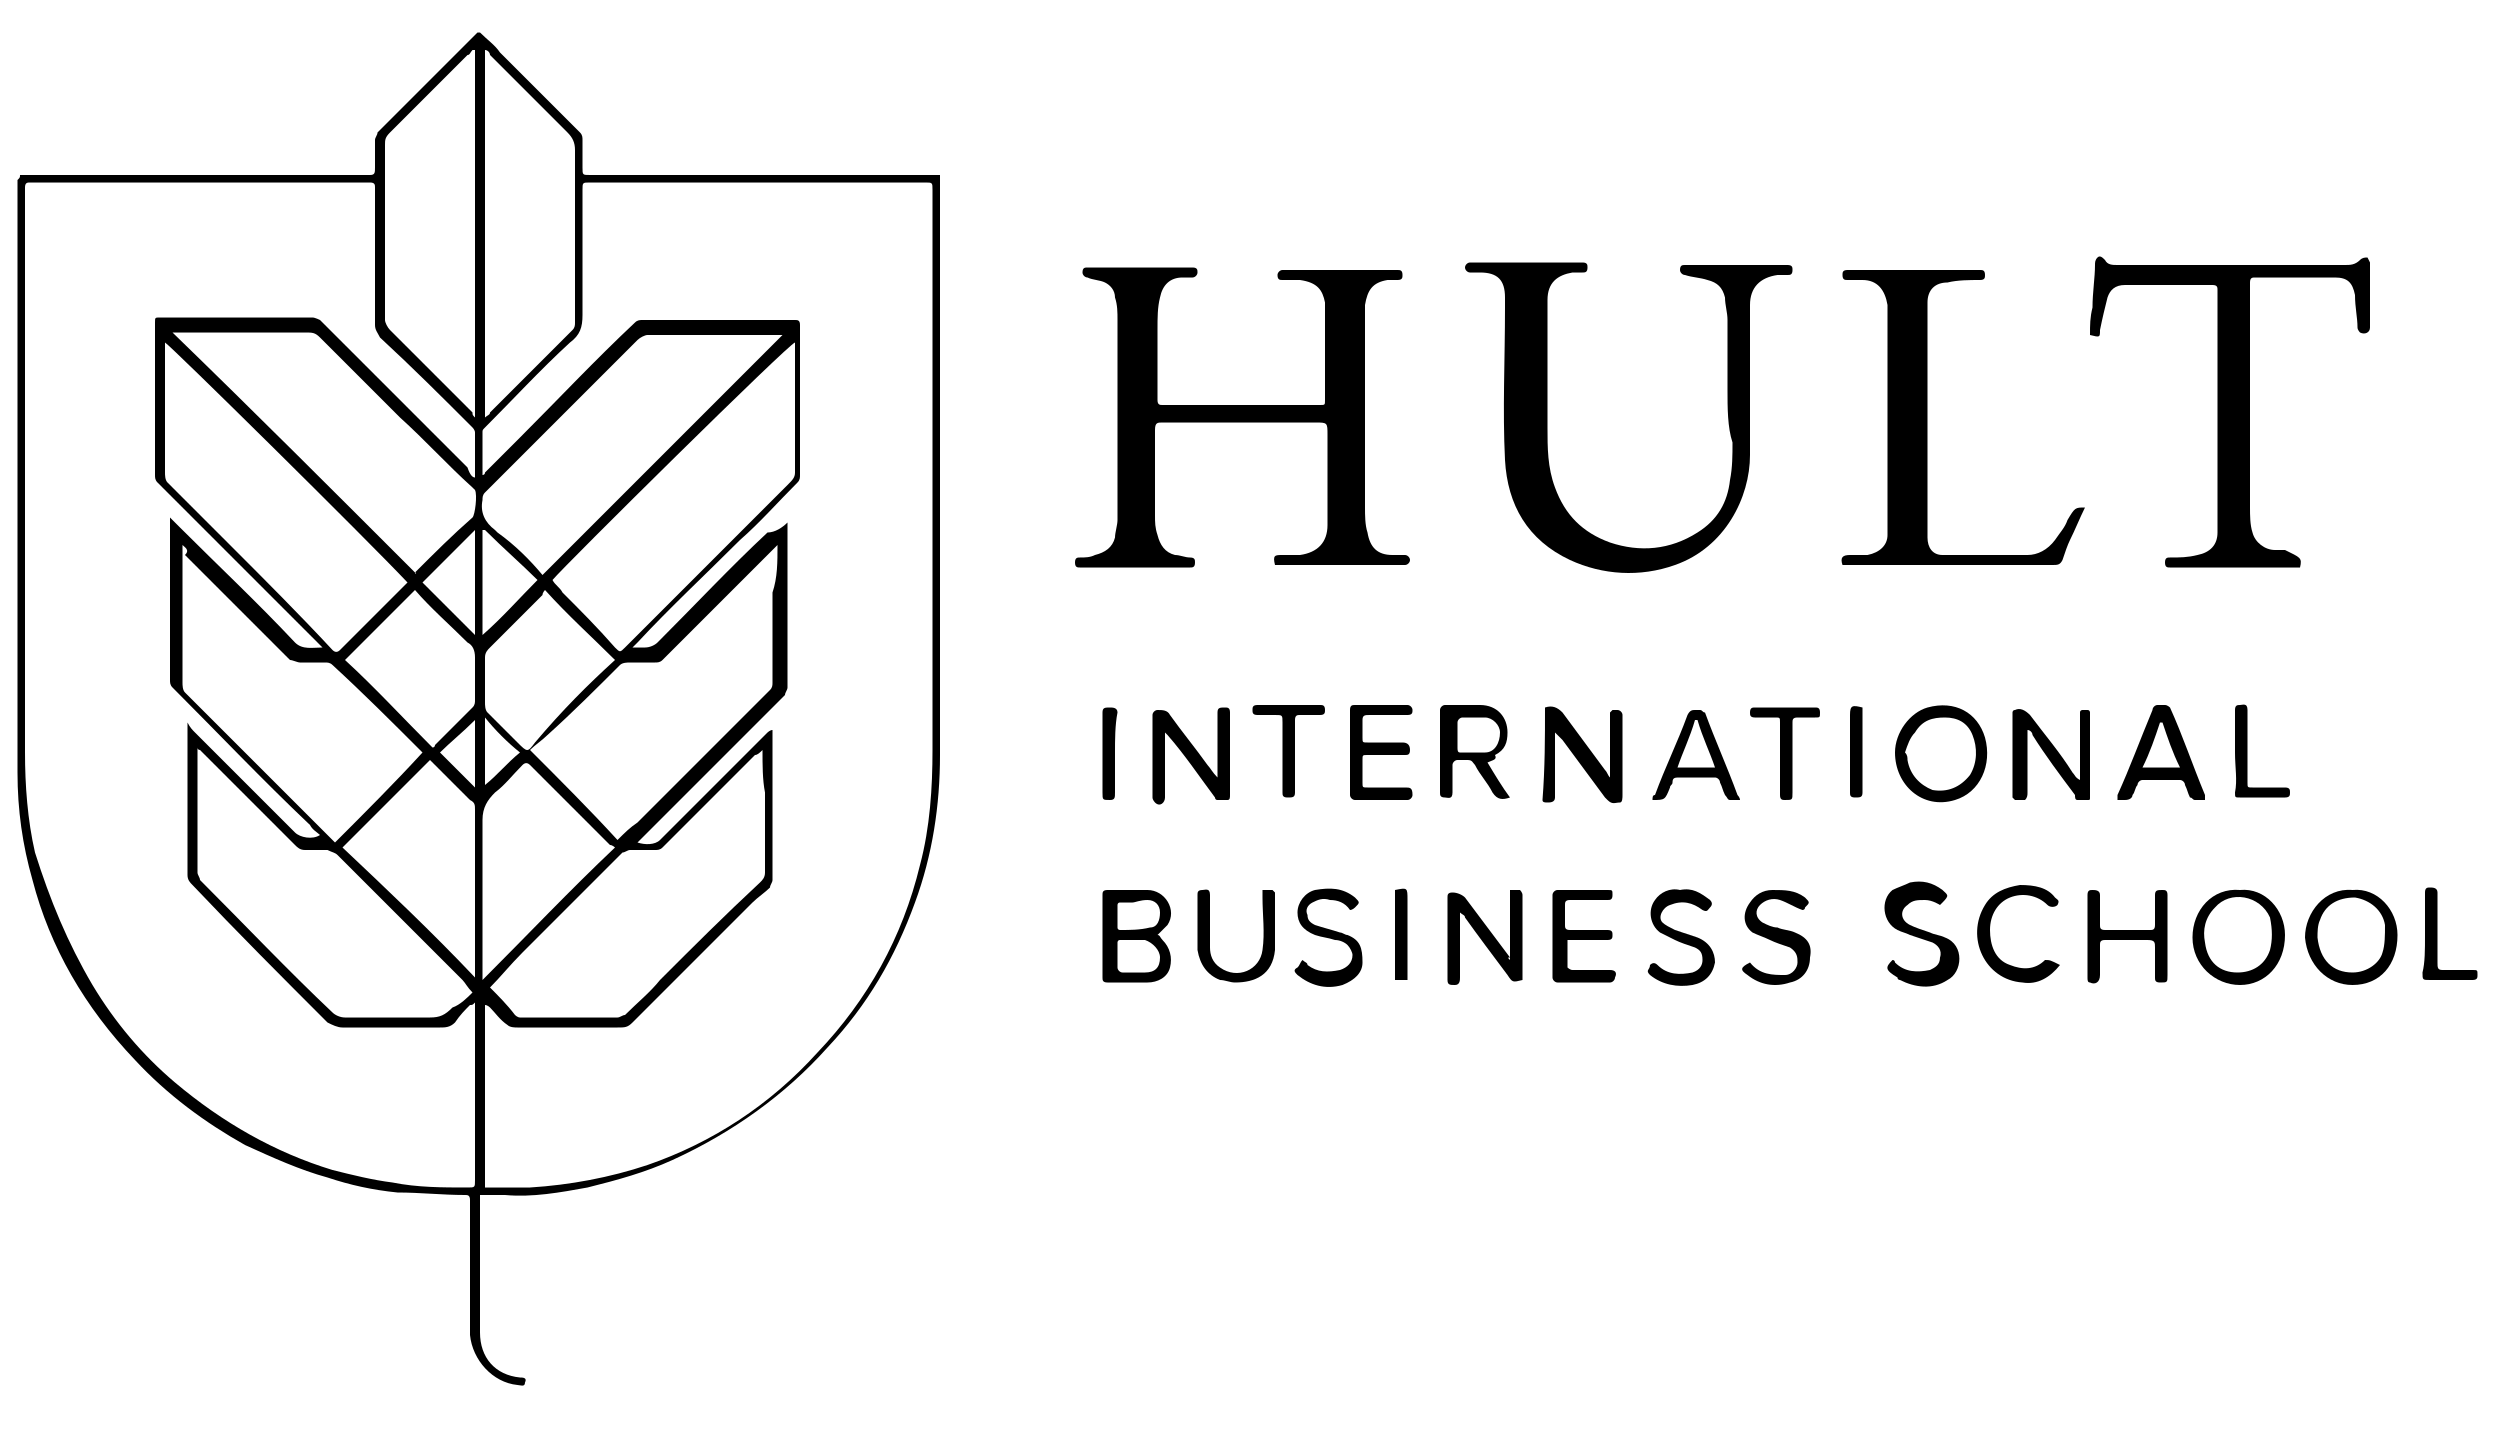 <svg xmlns="http://www.w3.org/2000/svg" xmlns:xlink="http://www.w3.org/1999/xlink" id="Layer_1" x="0px" y="0px" viewBox="0 0 100 58.1" style="enable-background:new 0 0 100 58.1;" xml:space="preserve"><g>	<path d="M0.8,7C0.9,7,1,7,1,7c4.6,0,9.2,0,13.8,0C15,7,15,6.9,15,6.7c0-0.4,0-0.8,0-1.1c0-0.1,0.1-0.2,0.1-0.3c1.3-1.3,2.7-2.7,4-4  c0,0,0,0,0.1,0c0.3,0.3,0.6,0.5,0.8,0.8c1.1,1.1,2.1,2.1,3.2,3.2c0.1,0.1,0.1,0.2,0.1,0.3c0,0.4,0,0.8,0,1.1c0,0.3,0,0.3,0.3,0.3  c4.6,0,9.1,0,13.7,0c0.1,0,0.2,0,0.3,0c0,0.1,0,0.2,0,0.2c0,7.7,0,15.4,0,23c0,2-0.3,4-1,5.9c-0.8,2.2-1.9,4.1-3.5,5.8  c-1.7,1.9-3.8,3.4-6.2,4.5c-1.1,0.5-2.2,0.8-3.4,1.1c-1.1,0.2-2.2,0.4-3.3,0.3c-0.3,0-0.6,0-1,0c0,0.2,0,0.4,0,0.5c0,1.7,0,3.3,0,5  c0,1,0.6,1.7,1.6,1.8c0.1,0,0.3,0,0.2,0.2c0,0.2-0.2,0.1-0.3,0.1c-1-0.1-1.8-1-1.9-2c0-1,0-2.1,0-3.1c0-0.8,0-1.5,0-2.3  c0-0.2-0.1-0.2-0.2-0.2c-0.9,0-1.8-0.1-2.7-0.1c-1-0.1-1.9-0.3-2.8-0.6c-1.1-0.3-2.2-0.8-3.3-1.3c-1.6-0.9-3.1-2-4.4-3.4  c-2-2.1-3.4-4.5-4.1-7.2c-0.4-1.4-0.6-2.8-0.6-4.3c0-3.1,0-6.3,0-9.4c0-4.3,0-8.6,0-12.9c0-0.5,0-0.9,0-1.4C0.8,7.1,0.8,7.1,0.8,7z   M31.5,20.9c0,0,0,0.1,0,0.2c0,2.1,0,4.2,0,6.4c0,0.1-0.1,0.2-0.1,0.3c-1.8,1.8-3.5,3.5-5.3,5.3c-0.2,0.2-0.4,0.4-0.6,0.6  c0.3,0.1,0.7,0.1,0.9-0.1c1.4-1.4,2.9-2.9,4.3-4.3c0,0,0.1-0.1,0.2-0.1c0,0.3,0,0.5,0,0.8c0,1.7,0,3.5,0,5.2c0,0.1-0.1,0.2-0.1,0.3  c-0.2,0.2-0.5,0.4-0.7,0.6c-1.6,1.6-3.2,3.2-4.8,4.8c-0.2,0.2-0.3,0.2-0.6,0.2c-1.3,0-2.7,0-4,0c-0.1,0-0.3,0-0.4-0.1  c-0.3-0.2-0.5-0.5-0.7-0.7c0,0-0.1-0.1-0.2-0.1c0,2.5,0,4.9,0,7.3c0.1,0,0.1,0,0.2,0c0.5,0,1,0,1.6,0c1.6-0.1,3.2-0.4,4.7-0.9  c2.6-0.9,4.9-2.4,6.8-4.5c2-2.1,3.4-4.6,4.1-7.5c0.4-1.5,0.5-3.1,0.5-4.6c0-7.5,0-14.9,0-22.4c0-0.3,0-0.3-0.3-0.3  c-2,0-3.9,0-5.9,0c-2.5,0-5,0-7.5,0c-0.3,0-0.3,0-0.3,0.3c0,1.7,0,3.3,0,5c0,0.5-0.1,0.8-0.5,1.1c-1.2,1.1-2.3,2.3-3.4,3.4  c-0.1,0.1-0.1,0.1-0.1,0.2c0,0.6,0,1.2,0,1.7c0,0,0,0,0,0c0,0,0.1,0,0.1-0.1c0.5-0.5,0.9-0.9,1.4-1.4c1.5-1.5,3-3.1,4.6-4.6  c0.1-0.1,0.2-0.1,0.3-0.1c0.4,0,0.9,0,1.3,0c1.6,0,3.2,0,4.8,0c0.1,0,0.2,0,0.2,0.2c0,2,0,4,0,6c0,0.1,0,0.2-0.1,0.3  c-0.8,0.8-1.5,1.6-2.3,2.3c-1.4,1.4-2.8,2.7-4.1,4.1c0,0-0.1,0.1-0.2,0.2c0.2,0,0.4,0,0.5,0c0.2,0,0.4-0.1,0.5-0.2  c1.5-1.5,2.9-3,4.4-4.4C31,21.3,31.3,21.1,31.5,20.9z M19,19.1C19,19.1,19,19.1,19,19.1c0-0.7,0-1.2,0-1.8c0-0.1-0.1-0.2-0.1-0.2  c-1.2-1.2-2.4-2.4-3.7-3.6C15.1,13.3,15,13.2,15,13c0-1.8,0-3.6,0-5.5c0-0.1,0-0.2-0.2-0.2c-0.4,0-0.8,0-1.2,0c-3.7,0-7.5,0-11.2,0  c-0.4,0-0.8,0-1.2,0c-0.1,0-0.2,0-0.2,0.2c0,0.3,0,0.6,0,0.8c0,7.3,0,14.6,0,21.8c0,1.3,0.1,2.7,0.4,4C2,36,2.7,37.7,3.7,39.4  c0.9,1.5,2,2.8,3.3,3.9c1.9,1.6,4,2.8,6.3,3.5c0.8,0.2,1.6,0.4,2.4,0.5c1,0.2,2,0.2,3,0.2c0.3,0,0.3,0,0.3-0.3c0-2.3,0-4.5,0-6.8  c0-0.1,0-0.2,0-0.3c-0.1,0.1-0.1,0.1-0.2,0.1c-0.2,0.2-0.4,0.4-0.6,0.7c-0.2,0.2-0.4,0.2-0.6,0.2c-1.3,0-2.6,0-3.9,0  c-0.2,0-0.4-0.1-0.6-0.2c-1.8-1.8-3.6-3.6-5.4-5.5c-0.1-0.1-0.2-0.2-0.2-0.4c0-1.9,0-3.8,0-5.7c0-0.1,0-0.2,0-0.4  c0.1,0.2,0.2,0.3,0.3,0.4c1.3,1.3,2.7,2.7,4,4c0.2,0.2,0.7,0.3,1,0.1c-0.1-0.1-0.3-0.2-0.4-0.4c-1.9-1.8-3.7-3.7-5.5-5.5  c-0.1-0.1-0.1-0.2-0.1-0.3c0-2.1,0-4.2,0-6.3c0-0.1,0-0.1,0-0.2c0.2,0.2,0.3,0.3,0.4,0.4c1.5,1.5,3.1,3,4.6,4.6  c0.3,0.3,0.7,0.2,1.1,0.2c-0.1-0.1-0.2-0.2-0.3-0.3c-2.1-2.1-4.2-4.2-6.3-6.3c-0.1-0.1-0.1-0.2-0.1-0.3c0-2,0-4,0-6.1  c0-0.2,0-0.2,0.2-0.2c2,0,4.1,0,6.1,0c0.1,0,0.3,0.1,0.3,0.1c2,2,3.9,3.9,5.9,5.9C18.8,19,18.9,19.1,19,19.1z M30.5,30  c-0.1,0.1-0.2,0.2-0.3,0.2c-1.2,1.2-2.5,2.5-3.7,3.7c-0.1,0.1-0.2,0.1-0.3,0.1c-0.3,0-0.7,0-1,0c-0.1,0-0.2,0.1-0.3,0.1  c-1.3,1.3-2.7,2.7-4,4c-0.5,0.5-0.9,1-1.3,1.4c0.3,0.3,0.7,0.7,1,1.1c0,0,0.1,0.1,0.2,0.1c1.3,0,2.6,0,3.9,0c0.1,0,0.2-0.1,0.3-0.1  c0.5-0.5,1-0.9,1.4-1.4c1.3-1.3,2.6-2.6,4-3.9c0.1-0.1,0.2-0.2,0.2-0.4c0-1.1,0-2.2,0-3.2C30.5,31.2,30.5,30.6,30.5,30z M18.9,39.7  c-0.2-0.2-0.3-0.4-0.4-0.5c-1.7-1.7-3.3-3.3-5-5c-0.1-0.1-0.2-0.1-0.4-0.2c-0.3,0-0.6,0-0.9,0c-0.2,0-0.3-0.1-0.4-0.2  c-1.3-1.3-2.5-2.5-3.8-3.8c0,0-0.1,0-0.1-0.1c0,0.1,0,0.1,0,0.1c0,1.6,0,3.2,0,4.9c0,0.1,0.1,0.2,0.1,0.3c1.8,1.8,3.5,3.6,5.3,5.3  c0.1,0.1,0.3,0.2,0.5,0.2c1.1,0,2.3,0,3.4,0c0.4,0,0.6-0.1,0.9-0.4C18.4,40.2,18.7,39.9,18.9,39.7z M31.1,21.8  c-0.1,0.1-0.2,0.2-0.3,0.3c-1.4,1.4-2.9,2.9-4.3,4.3c-0.1,0.1-0.2,0.1-0.3,0.1c-0.3,0-0.6,0-1,0c-0.1,0-0.3,0-0.4,0.1  c-0.9,0.9-1.9,1.9-2.9,2.8c-0.2,0.2-0.5,0.4-0.7,0.6c1.2,1.2,2.4,2.4,3.5,3.6c0.3-0.3,0.5-0.5,0.8-0.7c1.8-1.8,3.6-3.6,5.3-5.3  c0.1-0.1,0.1-0.2,0.1-0.3c0-1.2,0-2.4,0-3.6C31.1,23.1,31.1,22.5,31.1,21.8z M7.3,21.8c0,0.3,0,0.5,0,0.7c0,1.6,0,3.2,0,4.8  c0,0.1,0,0.3,0.1,0.4c0.6,0.6,1.2,1.2,1.8,1.8c1.3,1.3,2.5,2.5,3.8,3.8c0.1,0.1,0.3,0.3,0.4,0.4c1.2-1.2,2.4-2.4,3.5-3.6  c0,0,0,0-0.1-0.1c-1.1-1.1-2.3-2.3-3.5-3.4c-0.1-0.1-0.2-0.1-0.3-0.1c-0.3,0-0.7,0-1,0c-0.1,0-0.3-0.1-0.4-0.1  c-1.4-1.4-2.8-2.8-4.2-4.2C7.6,22,7.4,21.9,7.3,21.8z M21.7,23c3.2-3.2,6.4-6.4,9.6-9.6c0,0,0,0-0.1,0c-1.8,0-3.6,0-5.3,0  c-0.1,0-0.3,0.1-0.4,0.2c-1.2,1.2-2.3,2.3-3.5,3.5c-0.9,0.9-1.7,1.7-2.6,2.6c-0.1,0.1-0.1,0.2-0.1,0.3c-0.1,0.5,0.1,0.9,0.5,1.2  c0,0,0,0,0.1,0.1C20.6,21.8,21.2,22.4,21.7,23z M16.6,22.9C16.6,23,16.6,23,16.6,22.9C16.6,23,16.7,22.9,16.6,22.9  c0.8-0.8,1.5-1.5,2.3-2.2c0.1-0.1,0.2-0.9,0.1-1.1c0,0,0,0-0.1-0.1c-1-0.9-1.9-1.9-2.9-2.8c-1.1-1.1-2.1-2.1-3.2-3.2  c-0.2-0.2-0.3-0.2-0.6-0.2c-1.7,0-3.4,0-5.1,0c-0.1,0-0.1,0-0.2,0C10.2,16.5,13.4,19.7,16.6,22.9z M16.3,23.3  c-1.6-1.7-9.5-9.5-9.7-9.6c0,0.3,0,0.6,0,0.8c0,1.5,0,2.9,0,4.4c0,0.1,0,0.3,0.1,0.4c0.8,0.8,1.6,1.6,2.5,2.5  c1.4,1.4,2.8,2.8,4.1,4.2c0.1,0.1,0.2,0.1,0.3,0c0.6-0.6,1.3-1.3,1.9-1.9C15.8,23.8,16.1,23.5,16.3,23.3z M22.1,23.2  c0.1,0.2,0.3,0.3,0.4,0.5c0.7,0.7,1.4,1.4,2.1,2.2c0.2,0.2,0.2,0.2,0.4,0c0.4-0.4,0.7-0.7,1.1-1.1c1.8-1.8,3.6-3.6,5.4-5.4  c0.2-0.2,0.3-0.3,0.3-0.5c0-1.4,0-2.7,0-4.1c0-0.4,0-0.7,0-1.1C31.6,13.7,22.6,22.6,22.1,23.2z M19,16.7c0-4.9,0-9.8,0-14.7  c0,0,0,0-0.1,0c-0.1,0.1-0.1,0.2-0.2,0.2c-1,1-2.1,2.1-3.1,3.1c-0.2,0.2-0.2,0.3-0.2,0.5c0,2.3,0,4.7,0,7c0,0.1,0.1,0.3,0.2,0.4  c1.1,1.1,2.2,2.2,3.3,3.3C18.9,16.6,18.9,16.6,19,16.7z M19.4,2c0,4.9,0,9.8,0,14.7c0.1-0.1,0.2-0.1,0.2-0.2  c1.1-1.1,2.2-2.2,3.3-3.3C23,13.1,23,13,23,12.9c0-2.3,0-4.6,0-6.9c0-0.3-0.1-0.5-0.3-0.7c-1-1-2.1-2.1-3.1-3.1  C19.6,2.1,19.5,2,19.4,2z M19,39.1c0-0.1,0-0.1,0-0.2c0-2.2,0-4.4,0-6.5c0-0.2,0-0.3-0.2-0.4c-0.5-0.5-0.9-0.9-1.4-1.4  c-0.1-0.1-0.1-0.1-0.2-0.2c-1.2,1.2-2.4,2.4-3.5,3.5C15.5,35.6,17.3,37.3,19,39.1z M24.6,33.9c0,0-0.1-0.1-0.2-0.1  c-1.1-1.1-2.1-2.1-3.2-3.2c-0.1-0.1-0.2-0.1-0.3,0c-0.4,0.4-0.7,0.8-1.1,1.1c-0.3,0.3-0.5,0.6-0.5,1.1c0,2.1,0,4.2,0,6.3  c0,0,0,0.1,0,0.1C21.1,37.4,22.8,35.6,24.6,33.9z M17.3,29.9c0.1,0,0.1-0.1,0.1-0.1c0.5-0.5,1-1,1.5-1.5C19,28.2,19,28.1,19,28  c0-0.6,0-1.1,0-1.7c0-0.3-0.1-0.5-0.3-0.6c-0.7-0.7-1.5-1.4-2.1-2.1c-0.9,0.9-1.9,1.9-2.8,2.8C15,27.5,16.1,28.7,17.3,29.9z   M24.6,26.4c-0.9-0.9-1.9-1.8-2.8-2.8c0,0-0.1,0.1-0.1,0.2c-0.7,0.7-1.4,1.4-2.1,2.1c-0.1,0.1-0.2,0.2-0.2,0.4c0,0.6,0,1.2,0,1.8  c0,0.1,0,0.3,0.1,0.4c0.4,0.4,0.8,0.8,1.2,1.2c0.4,0.4,0.4,0.4,0.7,0C22.5,28.4,23.5,27.4,24.6,26.4z M21.5,23.2  c-0.6-0.6-1.4-1.3-2.1-2c0,0,0,0-0.1,0c0,1.4,0,2.8,0,4.2C20.1,24.7,20.8,23.9,21.5,23.2z M19,21.2c-0.7,0.7-1.4,1.4-2.1,2.1  c0.7,0.7,1.4,1.4,2.1,2.1C19,24,19,22.6,19,21.2z M19,28.8c-0.5,0.5-1,0.9-1.4,1.3c0.5,0.5,0.9,0.9,1.4,1.4  C19,30.6,19,29.6,19,28.8z M19.4,28.7c0,0.9,0,1.8,0,2.7c0,0,0,0,0,0c0.5-0.4,0.9-0.9,1.4-1.3C20.3,29.7,19.8,29.2,19.4,28.7z"></path>	<path d="M51,22.6c-0.1-0.4,0-0.4,0.3-0.4c0.2,0,0.5,0,0.7,0c0.7-0.1,1.1-0.5,1.1-1.2c0-1.2,0-2.4,0-3.6c0-0.5,0-0.5-0.5-0.5  c-2,0-4,0-6.1,0c-0.2,0-0.3,0-0.3,0.3c0,1.1,0,2.3,0,3.4c0,0.3,0,0.5,0.1,0.8c0.1,0.4,0.3,0.7,0.7,0.8c0.2,0,0.4,0.1,0.6,0.1  c0.2,0,0.2,0.1,0.2,0.2c0,0.2-0.1,0.2-0.2,0.2c-1.3,0-2.6,0-3.9,0c-0.2,0-0.3,0-0.5,0c-0.1,0-0.2,0-0.2-0.2c0-0.2,0.1-0.2,0.2-0.2  c0.2,0,0.4,0,0.6-0.1c0.4-0.1,0.7-0.3,0.8-0.7c0-0.2,0.1-0.5,0.1-0.7c0-2.7,0-5.3,0-8c0-0.3,0-0.6-0.1-0.9c0-0.3-0.2-0.5-0.4-0.6  c-0.2-0.1-0.5-0.1-0.7-0.2c-0.1,0-0.2-0.1-0.2-0.2c0-0.2,0.1-0.2,0.2-0.2c1.3,0,2.6,0,3.9,0c0.1,0,0.2,0,0.3,0  c0.2,0,0.2,0.1,0.2,0.2c0,0.1-0.1,0.2-0.2,0.2c-0.1,0-0.3,0-0.4,0c-0.5,0-0.8,0.3-0.9,0.8c-0.1,0.4-0.1,0.8-0.1,1.3  c0,0.9,0,1.9,0,2.8c0,0.2,0.1,0.2,0.2,0.2c2.1,0,4.2,0,6.3,0c0.2,0,0.2,0,0.2-0.2c0-1.1,0-2.2,0-3.3c0-0.2,0-0.4,0-0.6  c-0.1-0.5-0.3-0.8-1-0.9c-0.2,0-0.4,0-0.7,0c-0.1,0-0.2,0-0.2-0.2c0-0.1,0.1-0.2,0.2-0.2c1.2,0,2.4,0,3.6,0c0.3,0,0.6,0,1,0  c0.1,0,0.2,0,0.2,0.2c0,0.1,0,0.2-0.2,0.2c-0.1,0-0.2,0-0.4,0c-0.6,0.1-0.8,0.4-0.9,1c0,0.5,0,1,0,1.4c0,2.2,0,4.4,0,6.7  c0,0.3,0,0.7,0.1,1c0.1,0.6,0.4,0.9,1,0.9c0.2,0,0.3,0,0.5,0c0.1,0,0.2,0.1,0.2,0.2c0,0.1-0.1,0.2-0.2,0.2c-1.4,0-2.8,0-4.2,0  C51.7,22.6,51.3,22.6,51,22.6z"></path>	<path d="M69.1,15.6c0-0.9,0-1.8,0-2.8c0-0.3-0.1-0.6-0.1-0.9c-0.1-0.4-0.3-0.6-0.7-0.7c-0.3-0.1-0.6-0.1-0.9-0.2  c-0.1,0-0.2-0.1-0.2-0.2c0-0.2,0.1-0.2,0.2-0.2c1.4,0,2.7,0,4.1,0c0.2,0,0.2,0.1,0.2,0.2c0,0.2-0.1,0.2-0.2,0.2c-0.1,0-0.3,0-0.4,0  c-0.7,0.1-1.1,0.5-1.1,1.2c0,0.3,0,0.6,0,0.9c0,1.7,0,3.4,0,5.1c0,1.7-1,3.7-3,4.4c-1.4,0.5-2.9,0.4-4.2-0.2  c-1.7-0.8-2.5-2.2-2.6-4c-0.1-2,0-4,0-6.1c0-0.1,0-0.3,0-0.4c0-0.7-0.3-1-1-1c-0.1,0-0.3,0-0.4,0c-0.1,0-0.2-0.1-0.2-0.2  c0-0.1,0.1-0.2,0.2-0.2c0.1,0,0.3,0,0.4,0c1.4,0,2.7,0,4.1,0c0.2,0,0.2,0.1,0.2,0.2c0,0.2-0.1,0.2-0.2,0.2c-0.1,0-0.3,0-0.4,0  c-0.6,0.1-1,0.4-1,1.1c0,0.5,0,0.9,0,1.4c0,1.2,0,2.5,0,3.7c0,0.8,0,1.6,0.3,2.4c0.4,1.1,1.1,1.8,2.2,2.2c1.2,0.4,2.4,0.3,3.5-0.4  c0.8-0.5,1.2-1.2,1.3-2.1c0.1-0.5,0.1-1,0.1-1.5C69.1,17.1,69.1,16.3,69.1,15.6C69.1,15.6,69.1,15.6,69.1,15.6z"></path>	<path d="M92,22.7c-0.4,0-0.8,0-1.2,0c-1.3,0-2.7,0-4,0c-0.1,0-0.2,0-0.2-0.2c0-0.2,0.1-0.2,0.2-0.2c0.4,0,0.7,0,1.1-0.1  c0.5-0.1,0.8-0.4,0.8-0.9c0-0.4,0-0.8,0-1.3c0-2.8,0-5.6,0-8.4c0-0.1,0-0.2-0.2-0.2c-1.2,0-2.3,0-3.5,0c-0.4,0-0.6,0.2-0.7,0.5  c-0.1,0.4-0.2,0.8-0.3,1.3c0,0.3,0,0.3-0.4,0.2c0-0.4,0-0.7,0.1-1.1c0-0.6,0.1-1.2,0.1-1.7c0-0.1,0-0.2,0.1-0.3  c0.1-0.1,0.2,0,0.3,0.1c0.1,0.2,0.3,0.2,0.5,0.2c1.6,0,3.2,0,4.9,0c1.4,0,2.8,0,4.2,0c0.2,0,0.4,0,0.6-0.2c0.1-0.1,0.2-0.1,0.3-0.1  c0,0,0.1,0.2,0.1,0.2c0,0.9,0,1.8,0,2.6c0,0.2-0.2,0.3-0.4,0.2c0,0-0.1-0.1-0.1-0.2c0-0.4-0.1-0.8-0.1-1.3  c-0.1-0.5-0.3-0.7-0.8-0.7c-1.1,0-2.1,0-3.2,0c-0.1,0-0.2,0-0.2,0.2c0,3,0,6,0,9c0,0.3,0,0.7,0.1,1c0.1,0.4,0.5,0.7,0.9,0.7  c0.1,0,0.3,0,0.4,0C92,22.3,92.1,22.3,92,22.7z"></path>	<path d="M83.4,20.3c-0.2,0.4-0.4,0.9-0.6,1.3c-0.1,0.2-0.2,0.5-0.3,0.8c-0.1,0.2-0.2,0.2-0.4,0.2c-2.1,0-4.3,0-6.4,0  c-0.6,0-1.1,0-1.7,0c-0.1,0-0.2,0-0.3,0c-0.1-0.3,0-0.4,0.3-0.4c0.2,0,0.5,0,0.7,0c0.5-0.1,0.8-0.4,0.8-0.8c0-0.2,0-0.4,0-0.6  c0-2.7,0-5.5,0-8.2c0-0.1,0-0.2,0-0.4c-0.1-0.6-0.4-1-1-1c-0.2,0-0.4,0-0.6,0c-0.1,0-0.2,0-0.2-0.2c0-0.1,0-0.2,0.2-0.2  c0.2,0,0.5,0,0.7,0c1.5,0,3.1,0,4.6,0c0.1,0,0.2,0,0.2,0.2c0,0.1,0,0.2-0.2,0.2c-0.4,0-0.9,0-1.3,0.1c-0.5,0-0.8,0.3-0.8,0.8  c0,0.4,0,0.8,0,1.2c0,2.7,0,5.5,0,8.2c0,0.4,0.2,0.7,0.6,0.7c1.1,0,2.3,0,3.4,0c0.4,0,0.8-0.2,1.1-0.6c0.2-0.3,0.4-0.5,0.5-0.8  C83,20.3,83,20.3,83.4,20.3z"></path>	<path d="M46.3,37.4c0.1,0,0.1,0.1,0.2,0.2c0.3,0.3,0.4,0.7,0.3,1.1c-0.1,0.4-0.5,0.6-0.9,0.6c-0.5,0-1.1,0-1.6,0  c-0.2,0-0.2-0.1-0.2-0.2c0-1.1,0-2.2,0-3.3c0-0.1,0-0.2,0.2-0.2c0.5,0,1.1,0,1.6,0c0.7,0,1.2,0.8,0.8,1.4  C46.6,37.1,46.4,37.3,46.3,37.4z M45.3,38.9C45.3,38.9,45.3,38.9,45.3,38.9c0.2,0,0.3,0,0.5,0c0.4,0,0.6-0.2,0.6-0.6  c0-0.3-0.3-0.6-0.6-0.7c-0.3,0-0.7,0-1,0c-0.1,0-0.1,0.1-0.1,0.1c0,0.3,0,0.6,0,1c0,0.1,0.1,0.2,0.2,0.2  C44.9,38.9,45.1,38.9,45.3,38.9z M45.3,36.1C45.3,36.1,45.3,36.1,45.3,36.1c-0.2,0-0.4,0-0.5,0c-0.1,0-0.1,0.1-0.1,0.1  c0,0.3,0,0.6,0,0.9c0,0.1,0.1,0.1,0.1,0.1c0.4,0,0.8,0,1.2-0.1c0.3,0,0.4-0.3,0.4-0.6c0-0.3-0.2-0.5-0.5-0.5  C45.6,36,45.4,36.1,45.3,36.1z"></path>	<path d="M61.8,28.3c0.3-0.1,0.5,0,0.7,0.2c0.6,0.8,1.1,1.5,1.7,2.3c0.1,0.1,0.1,0.2,0.2,0.3c0-0.1,0-0.2,0-0.2c0-0.8,0-1.6,0-2.4  c0,0,0.1-0.1,0.1-0.1c0.1,0,0.1,0,0.2,0c0.1,0,0.2,0.1,0.2,0.2c0,0.9,0,1.8,0,2.7c0,0.2,0,0.3,0,0.5c0,0.1,0,0.3-0.1,0.3  c-0.2,0-0.3,0.1-0.5-0.1c0,0-0.1-0.1-0.1-0.1c-0.6-0.8-1.1-1.5-1.7-2.3c-0.1-0.1-0.2-0.2-0.3-0.3c0,0,0,0,0,0c0,0.1,0,0.3,0,0.4  c0,0.7,0,1.5,0,2.2c0,0.2-0.2,0.2-0.3,0.2c-0.1,0-0.2,0-0.2-0.1C61.8,30.7,61.8,29.5,61.8,28.3C61.8,28.4,61.8,28.3,61.8,28.3z"></path>	<path d="M81.1,29.2c0,0.8,0,1.7,0,2.5c0,0.1,0,0.2-0.1,0.3c-0.1,0-0.3,0-0.4,0c0,0-0.1-0.1-0.1-0.1c0-1.1,0-2.3,0-3.4  c0,0,0-0.1,0.1-0.1c0.2-0.1,0.4,0,0.6,0.2c0.6,0.8,1.2,1.5,1.7,2.3c0.1,0.1,0.1,0.2,0.3,0.3c0-0.2,0-0.3,0-0.4c0-0.8,0-1.5,0-2.3  c0-0.1,0.1-0.1,0.1-0.1c0.1,0,0.2,0,0.2,0c0.1,0,0.1,0.1,0.1,0.1c0,1.1,0,2.3,0,3.4c0,0.1,0,0.1-0.1,0.1c-0.1,0-0.3,0-0.4,0  c-0.1,0-0.1-0.1-0.1-0.2c-0.6-0.8-1.2-1.6-1.7-2.4C81.3,29.3,81.2,29.2,81.1,29.2C81.2,29.1,81.1,29.2,81.1,29.2z"></path>	<path d="M60.4,38.4c0-1,0-1.9,0-2.8c0.1,0,0.3,0,0.4,0c0,0,0.1,0.1,0.1,0.2c0,0.8,0,1.7,0,2.5c0,0.3,0,0.6,0,0.9  c-0.4,0.1-0.4,0.1-0.6-0.2c-0.6-0.8-1.2-1.6-1.7-2.3c0-0.1-0.1-0.1-0.2-0.2c0,0.1,0,0.1,0,0.2c0,0.8,0,1.6,0,2.4  c0,0.1,0,0.3-0.2,0.3c-0.2,0-0.3,0-0.3-0.2c0-1.1,0-2.2,0-3.3c0-0.1,0-0.2,0.2-0.2c0.2,0,0.4,0.1,0.5,0.2c0.6,0.8,1.2,1.6,1.8,2.4  C60.3,38.3,60.3,38.3,60.4,38.4z"></path>	<path d="M48.7,31.1c0-0.1,0-0.1,0-0.2c0-0.8,0-1.6,0-2.4c0-0.2,0.1-0.2,0.3-0.2c0.1,0,0.2,0,0.2,0.2c0,1.1,0,2.2,0,3.3  c0,0.1,0,0.2-0.1,0.2c-0.1,0-0.3,0-0.4,0c-0.1,0-0.1-0.1-0.1-0.1c-0.6-0.8-1.2-1.7-1.9-2.5c0,0-0.1-0.1-0.1-0.1c0,0.1,0,0.2,0,0.3  c0,0.8,0,1.6,0,2.3c0,0.2-0.2,0.4-0.4,0.2c0,0-0.1-0.1-0.1-0.2c0-0.9,0-1.7,0-2.6c0-0.2,0-0.4,0-0.7c0-0.1,0.1-0.2,0.2-0.2  c0.2,0,0.4,0,0.5,0.2c0.5,0.7,1,1.3,1.5,2C48.4,30.7,48.5,30.9,48.7,31.1C48.6,31.1,48.6,31.1,48.7,31.1z"></path>	<path d="M94.1,35.6c1-0.1,1.8,0.8,1.8,1.8c0,1.2-0.7,2-1.8,2c-1,0-1.8-0.8-1.9-1.9C92.2,36.5,93,35.5,94.1,35.6z M94.1,38.9  c0.6,0,1.1-0.4,1.2-0.8c0.1-0.3,0.1-0.7,0.1-1.1c-0.1-0.6-0.6-1-1.2-1.1c-0.7,0-1.2,0.3-1.4,0.9c-0.1,0.2-0.1,0.5-0.1,0.7  C92.8,38.4,93.3,38.9,94.1,38.9z"></path>	<path d="M59.5,30.5c0.3,0.5,0.6,1,0.9,1.4c-0.3,0.1-0.5,0.1-0.7-0.2c-0.2-0.4-0.5-0.7-0.7-1.1c-0.1-0.1-0.1-0.2-0.3-0.2  c-0.1,0-0.3,0-0.4,0c-0.1,0-0.2,0.1-0.2,0.2c0,0.4,0,0.7,0,1.1c0,0.3-0.2,0.2-0.3,0.2c-0.2,0-0.2-0.1-0.2-0.2c0-1.1,0-2.2,0-3.3  c0-0.1,0.1-0.2,0.2-0.2c0.5,0,0.9,0,1.4,0c0.7,0,1.1,0.5,1.1,1.1c0,0.4-0.1,0.7-0.5,0.9C59.9,30.4,59.7,30.4,59.5,30.5z M58.3,29.4  C58.3,29.4,58.3,29.4,58.3,29.4c0,0.2,0,0.4,0,0.5c0,0.1,0,0.2,0.1,0.2c0.3,0,0.7,0,1,0c0.4,0,0.6-0.4,0.6-0.8  c0-0.3-0.3-0.6-0.6-0.6c-0.3,0-0.6,0-0.9,0c-0.1,0-0.2,0.1-0.2,0.2C58.3,29.1,58.3,29.2,58.3,29.4z"></path>	<path d="M89.6,35.6c1-0.1,1.8,0.8,1.8,1.8c0,1.2-0.8,2-1.8,2c-1,0-1.9-0.8-1.9-1.9C87.7,36.4,88.5,35.5,89.6,35.6z M89.5,38.9  c0.6,0,1.1-0.3,1.3-0.9c0.1-0.4,0.1-0.8,0-1.3c-0.4-0.9-1.6-1.1-2.2-0.4c-0.4,0.4-0.5,0.9-0.4,1.4C88.3,38.5,88.8,38.9,89.5,38.9z"></path>	<path d="M75.8,30.1c0-0.8,0.6-1.6,1.3-1.8c1.1-0.3,2,0.2,2.3,1.2c0.3,1.1-0.2,2.2-1.2,2.5C76.9,32.4,75.8,31.4,75.8,30.1z   M76.2,30.1C76.2,30.1,76.3,30.1,76.2,30.1c0.1,0.1,0.1,0.2,0.1,0.3c0.1,0.6,0.5,1,1,1.2c0.6,0.1,1.1-0.1,1.5-0.6  c0.3-0.5,0.3-1.1,0.1-1.6c-0.2-0.5-0.6-0.7-1.1-0.7c-0.5,0-0.9,0.1-1.2,0.6C76.4,29.5,76.3,29.8,76.2,30.1z"></path>	<path d="M83.5,37.4c0-0.5,0-1.1,0-1.6c0-0.2,0.1-0.2,0.2-0.2c0.1,0,0.3,0,0.3,0.2c0,0.4,0,0.8,0,1.2c0,0.1,0,0.2,0.2,0.2  c0.6,0,1.2,0,1.8,0c0.1,0,0.2,0,0.2-0.2c0-0.4,0-0.8,0-1.2c0-0.2,0.1-0.2,0.3-0.2c0.1,0,0.2,0,0.2,0.2c0,1.1,0,2.1,0,3.2  c0,0.3,0,0.3-0.3,0.3c-0.2,0-0.2-0.1-0.2-0.2c0-0.4,0-0.8,0-1.2c0-0.2,0-0.3-0.3-0.3c-0.6,0-1.1,0-1.7,0c-0.2,0-0.2,0.1-0.2,0.2  c0,0.4,0,0.8,0,1.2c0,0.3-0.2,0.4-0.4,0.3c-0.1,0-0.1-0.1-0.1-0.2C83.5,38.5,83.5,38,83.5,37.4C83.5,37.4,83.5,37.4,83.5,37.4z"></path>	<path d="M88.2,32c-0.1,0-0.3,0-0.4,0c-0.1,0-0.1-0.1-0.2-0.1c-0.1-0.2-0.1-0.3-0.2-0.5c0-0.1-0.1-0.2-0.2-0.2c-0.5,0-1,0-1.5,0  c-0.1,0-0.2,0.1-0.2,0.2c-0.1,0.1-0.1,0.3-0.2,0.4C85.3,31.9,85.2,32,85,32c-0.1,0-0.2,0-0.3,0c0-0.1,0-0.1,0-0.2  c0.5-1.1,0.9-2.2,1.4-3.4c0-0.1,0.1-0.2,0.2-0.2c0.1,0,0.2,0,0.3,0c0.1,0,0.2,0.1,0.2,0.1c0.5,1.1,0.9,2.3,1.4,3.5  C88.2,31.9,88.2,31.9,88.2,32z M85.7,30.7c0.5,0,1,0,1.5,0c-0.3-0.6-0.5-1.2-0.7-1.8c0,0,0,0-0.1,0C86.2,29.5,86,30.1,85.7,30.7z"></path>	<path d="M69.6,32c-0.2,0-0.3,0-0.4,0c-0.1,0-0.1-0.1-0.2-0.2c-0.1-0.2-0.1-0.3-0.2-0.5c0-0.1-0.1-0.2-0.2-0.2c-0.5,0-1,0-1.4,0  c-0.2,0-0.3,0-0.3,0.2c0,0.1-0.1,0.1-0.1,0.2C66.6,32,66.6,32,66.1,32c0-0.1,0-0.2,0.1-0.2c0.4-1.1,0.9-2.1,1.3-3.2  c0.1-0.2,0.2-0.2,0.3-0.2c0.1,0,0.2,0,0.2,0c0.1,0,0.1,0.1,0.2,0.1c0.4,1.1,0.9,2.2,1.3,3.3C69.5,31.8,69.6,31.9,69.6,32z   M67.1,30.7c0.5,0,1,0,1.5,0c-0.2-0.6-0.5-1.2-0.7-1.9c0,0,0,0-0.1,0C67.6,29.5,67.3,30.1,67.1,30.7z"></path>	<path d="M62.7,37.6c0,0.4,0,0.8,0,1.1c0,0,0.1,0.1,0.2,0.1c0.5,0,1,0,1.5,0c0.2,0,0.3,0.1,0.2,0.3c0,0.1-0.1,0.2-0.2,0.2  c-0.7,0-1.4,0-2.1,0c-0.1,0-0.2-0.1-0.2-0.2c0-1.1,0-2.2,0-3.3c0-0.1,0.1-0.2,0.2-0.2c0.7,0,1.3,0,2,0c0.2,0,0.2,0,0.2,0.2  c0,0.2-0.1,0.2-0.2,0.2c-0.5,0-1,0-1.5,0c-0.2,0-0.2,0.1-0.2,0.2c0,0.3,0,0.5,0,0.8c0,0.1,0,0.2,0.2,0.2c0.5,0,1,0,1.5,0  c0.2,0,0.2,0.1,0.2,0.2c0,0.1,0,0.2-0.2,0.2C63.9,37.6,63.3,37.6,62.7,37.6z"></path>	<path d="M75.7,38.4c0.1,0,0.1,0.1,0.1,0.1c0.4,0.4,0.9,0.4,1.4,0.3c0.2-0.1,0.4-0.2,0.4-0.5c0.1-0.3-0.1-0.5-0.3-0.6  c-0.3-0.1-0.6-0.2-0.9-0.3c-0.2-0.1-0.3-0.1-0.5-0.2c-0.6-0.3-0.7-1.2-0.2-1.6c0.2-0.1,0.5-0.2,0.7-0.3c0.5-0.1,0.9,0,1.3,0.3  c0.2,0.2,0.3,0.2,0,0.5c0,0-0.1,0.1-0.1,0.1C77.6,36.2,77.3,36,77,36c-0.3,0-0.5,0-0.7,0.2c-0.3,0.2-0.3,0.6,0.1,0.8  c0.2,0.1,0.5,0.2,0.8,0.3c0.2,0.1,0.4,0.1,0.6,0.2c0.8,0.3,0.7,1.4,0.1,1.7c-0.6,0.4-1.3,0.3-1.9,0c0,0-0.1,0-0.1-0.1  C75.4,38.8,75.4,38.7,75.7,38.4z"></path>	<path d="M67.2,35.6c0.5-0.1,0.8,0.1,1.2,0.4c0.1,0.1,0.1,0.2,0,0.3c-0.1,0.1-0.1,0.2-0.3,0.1c-0.4-0.3-0.8-0.4-1.3-0.2  c-0.3,0.1-0.5,0.5-0.3,0.7c0.1,0.1,0.3,0.2,0.5,0.3c0.3,0.1,0.6,0.2,0.9,0.3c0.5,0.2,0.7,0.6,0.7,1c-0.1,0.5-0.4,0.8-0.9,0.9  c-0.6,0.1-1.2,0-1.7-0.4c-0.2-0.2,0-0.2,0-0.4c0.1-0.1,0.2-0.1,0.3,0c0.4,0.4,0.9,0.4,1.4,0.3c0.3-0.1,0.4-0.3,0.4-0.5  c0-0.3-0.1-0.4-0.3-0.5c-0.3-0.1-0.6-0.2-0.8-0.3c-0.2-0.1-0.4-0.2-0.6-0.3c-0.4-0.3-0.5-0.9-0.2-1.3  C66.4,35.7,66.8,35.5,67.2,35.6z"></path>	<path d="M54,30.1c0-0.6,0-1.1,0-1.7c0-0.2,0.1-0.2,0.2-0.2c0.7,0,1.4,0,2.1,0c0.1,0,0.2,0.1,0.2,0.2c0,0.1,0,0.2-0.2,0.2  c-0.5,0-1,0-1.5,0c-0.2,0-0.3,0-0.3,0.2c0,0.2,0,0.5,0,0.7c0,0.2,0,0.2,0.2,0.2c0.5,0,1,0,1.4,0c0.2,0,0.3,0.1,0.3,0.3  c0,0.2-0.1,0.2-0.2,0.2c-0.5,0-1,0-1.5,0c-0.2,0-0.2,0-0.2,0.2c0,0.3,0,0.6,0,0.9c0,0.2,0,0.2,0.2,0.2c0.5,0,1,0,1.5,0  c0.2,0,0.3,0,0.3,0.3c0,0.1-0.1,0.2-0.2,0.2c-0.7,0-1.4,0-2.1,0c-0.1,0-0.2-0.1-0.2-0.2C54,31.2,54,30.7,54,30.1  C54,30.1,54,30.1,54,30.1z"></path>	<path d="M70,38.5c0.4,0.5,0.9,0.5,1.4,0.5c0.3,0,0.5-0.3,0.5-0.5c0-0.2,0-0.4-0.3-0.6c-0.3-0.1-0.6-0.2-0.8-0.3  c-0.2-0.1-0.5-0.2-0.7-0.3c-0.4-0.3-0.4-0.8-0.1-1.2c0.2-0.3,0.5-0.5,0.9-0.5c0.5,0,0.9,0,1.3,0.3c0.2,0.2,0.2,0.2,0,0.4  c0,0.1-0.1,0.1-0.1,0.1c-0.3-0.1-0.6-0.3-0.9-0.4c-0.3-0.1-0.6,0-0.8,0.2c-0.2,0.2-0.2,0.5,0.1,0.7c0.2,0.1,0.4,0.2,0.6,0.2  c0.2,0.1,0.5,0.1,0.7,0.2c0.5,0.2,0.7,0.5,0.6,1c0,0.5-0.3,0.9-0.8,1c-0.6,0.2-1.2,0.1-1.7-0.3C69.6,38.8,69.6,38.7,70,38.5z"></path>	<path d="M47.9,36.9c0-0.4,0-0.8,0-1.1c0-0.1,0-0.2,0.2-0.2c0.1,0,0.3-0.1,0.3,0.2c0,0.7,0,1.4,0,2.1c0,0.3,0.1,0.6,0.4,0.8  c0.7,0.5,1.6,0.1,1.7-0.7c0.1-0.7,0-1.4,0-2.1c0-0.1,0-0.2,0-0.3c0.1,0,0.3,0,0.4,0c0,0,0.1,0.1,0.1,0.1c0,0.8,0,1.6,0,2.3  c-0.1,1-0.8,1.3-1.6,1.3c-0.2,0-0.4-0.1-0.6-0.1c-0.5-0.2-0.8-0.6-0.9-1.2C47.9,37.7,47.9,37.3,47.9,36.9  C47.9,36.9,47.9,36.9,47.9,36.9z"></path>	<path d="M52.1,38.4c0.1,0.1,0.2,0.1,0.2,0.2c0.4,0.3,0.8,0.3,1.3,0.2c0.3-0.1,0.5-0.3,0.5-0.6c0-0.1-0.1-0.3-0.2-0.4  c-0.1-0.1-0.3-0.2-0.5-0.2c-0.3-0.1-0.5-0.1-0.8-0.2c-0.5-0.2-0.7-0.5-0.7-0.9c0-0.4,0.3-0.8,0.7-0.9c0.6-0.1,1.1-0.1,1.6,0.3  c0.2,0.2,0.2,0.2,0,0.4c0,0-0.1,0.1-0.2,0.1c-0.2-0.3-0.5-0.4-0.8-0.4c-0.3-0.1-0.5,0-0.7,0.1c-0.2,0.1-0.3,0.3-0.2,0.5  c0,0.2,0.1,0.3,0.3,0.4c0.3,0.1,0.7,0.2,1,0.3c0.1,0,0.2,0.1,0.3,0.1c0.5,0.2,0.6,0.5,0.6,1.1c0,0.4-0.3,0.7-0.8,0.9  c-0.7,0.2-1.3,0-1.8-0.4c-0.1-0.1-0.2-0.2,0-0.3C52,38.6,52,38.5,52.1,38.4z"></path>	<path d="M82.4,38.6c-0.4,0.5-0.9,0.8-1.5,0.7c-1.5-0.1-2.3-1.8-1.5-3.1c0.3-0.5,0.8-0.7,1.4-0.8c0.6,0,1.1,0.1,1.4,0.5  c0.1,0.1,0.2,0.1,0.1,0.3c-0.1,0.1-0.3,0.1-0.4,0c-0.4-0.4-1-0.5-1.5-0.3c-0.5,0.2-0.8,0.7-0.8,1.3c0,0.6,0.2,1.2,0.8,1.4  c0.5,0.2,1,0.2,1.4-0.2C82,38.4,82,38.4,82.4,38.6z"></path>	<path d="M71.2,30.3c0-0.5,0-1,0-1.4c0-0.2,0-0.2-0.2-0.2c-0.3,0-0.5,0-0.8,0c-0.2,0-0.2-0.1-0.2-0.2c0-0.2,0.1-0.2,0.2-0.2  c0.8,0,1.6,0,2.4,0c0.1,0,0.2,0,0.2,0.2c0,0.2,0,0.2-0.2,0.2c-0.2,0-0.5,0-0.7,0c-0.2,0-0.2,0.1-0.2,0.2c0,0.9,0,1.8,0,2.8  c0,0.3,0,0.3-0.3,0.3c-0.1,0-0.2,0-0.2-0.2C71.2,31.3,71.2,30.8,71.2,30.3C71.2,30.3,71.2,30.3,71.2,30.3z"></path>	<path d="M51.8,30.3c0,0.5,0,0.9,0,1.4c0,0.2-0.1,0.2-0.3,0.2c-0.2,0-0.2-0.1-0.2-0.2c0-0.9,0-1.8,0-2.8c0-0.3,0-0.3-0.3-0.3  c-0.2,0-0.5,0-0.7,0c-0.2,0-0.2-0.1-0.2-0.2c0-0.1,0-0.2,0.2-0.2c0.8,0,1.6,0,2.5,0c0.1,0,0.2,0,0.2,0.2c0,0.1,0,0.2-0.2,0.2  c-0.3,0-0.6,0-0.8,0c-0.1,0-0.2,0-0.2,0.2C51.8,29.4,51.8,29.9,51.8,30.3C51.8,30.3,51.8,30.3,51.8,30.3z"></path>	<path d="M97,37.4c0-0.6,0-1.1,0-1.7c0-0.2,0.1-0.2,0.2-0.2c0.1,0,0.3,0,0.3,0.2c0,0.9,0,1.9,0,2.8c0,0.2,0,0.3,0.2,0.3  c0.4,0,0.8,0,1.2,0c0.2,0,0.2,0,0.2,0.2c0,0.1,0,0.2-0.2,0.2c-0.6,0-1.1,0-1.7,0c-0.3,0-0.3,0-0.3-0.3C97,38.5,97,38,97,37.4  C97,37.4,97,37.4,97,37.4z"></path>	<path d="M89.4,30.1c0-0.6,0-1.1,0-1.7c0-0.2,0.1-0.2,0.2-0.2c0.1,0,0.3-0.1,0.3,0.2c0,1,0,1.9,0,2.9c0,0.2,0,0.2,0.2,0.2  c0.4,0,0.9,0,1.3,0c0.2,0,0.2,0.1,0.2,0.2c0,0.1,0,0.2-0.2,0.2c-0.6,0-1.2,0-1.8,0c-0.2,0-0.2,0-0.2-0.2  C89.5,31.2,89.4,30.7,89.4,30.1C89.4,30.1,89.4,30.1,89.4,30.1z"></path>	<path d="M44.6,30.1c0,0.5,0,1.1,0,1.6c0,0.2,0,0.3-0.2,0.3c-0.3,0-0.3,0-0.3-0.3c0-1.1,0-2.2,0-3.2c0-0.2,0.1-0.2,0.3-0.2  c0.1,0,0.3,0,0.3,0.2C44.6,29,44.6,29.6,44.6,30.1C44.6,30.1,44.6,30.1,44.6,30.1z"></path>	<path d="M74.5,28.3c0,0.1,0,0.2,0,0.3c0,1,0,2.1,0,3.1c0,0.2-0.1,0.2-0.3,0.2c-0.2,0-0.2-0.1-0.2-0.2c0-1,0-2,0-3c0,0,0-0.1,0-0.1  C74,28.2,74.1,28.2,74.5,28.3z"></path>	<path d="M55.8,35.6C55.8,35.6,55.8,35.6,55.8,35.6c0.5-0.1,0.5-0.1,0.5,0.4c0,1,0,2,0,3c0,0.1,0,0.1,0,0.2c-0.2,0-0.3,0-0.5,0  C55.8,38.1,55.8,36.8,55.8,35.6z"></path></g></svg>